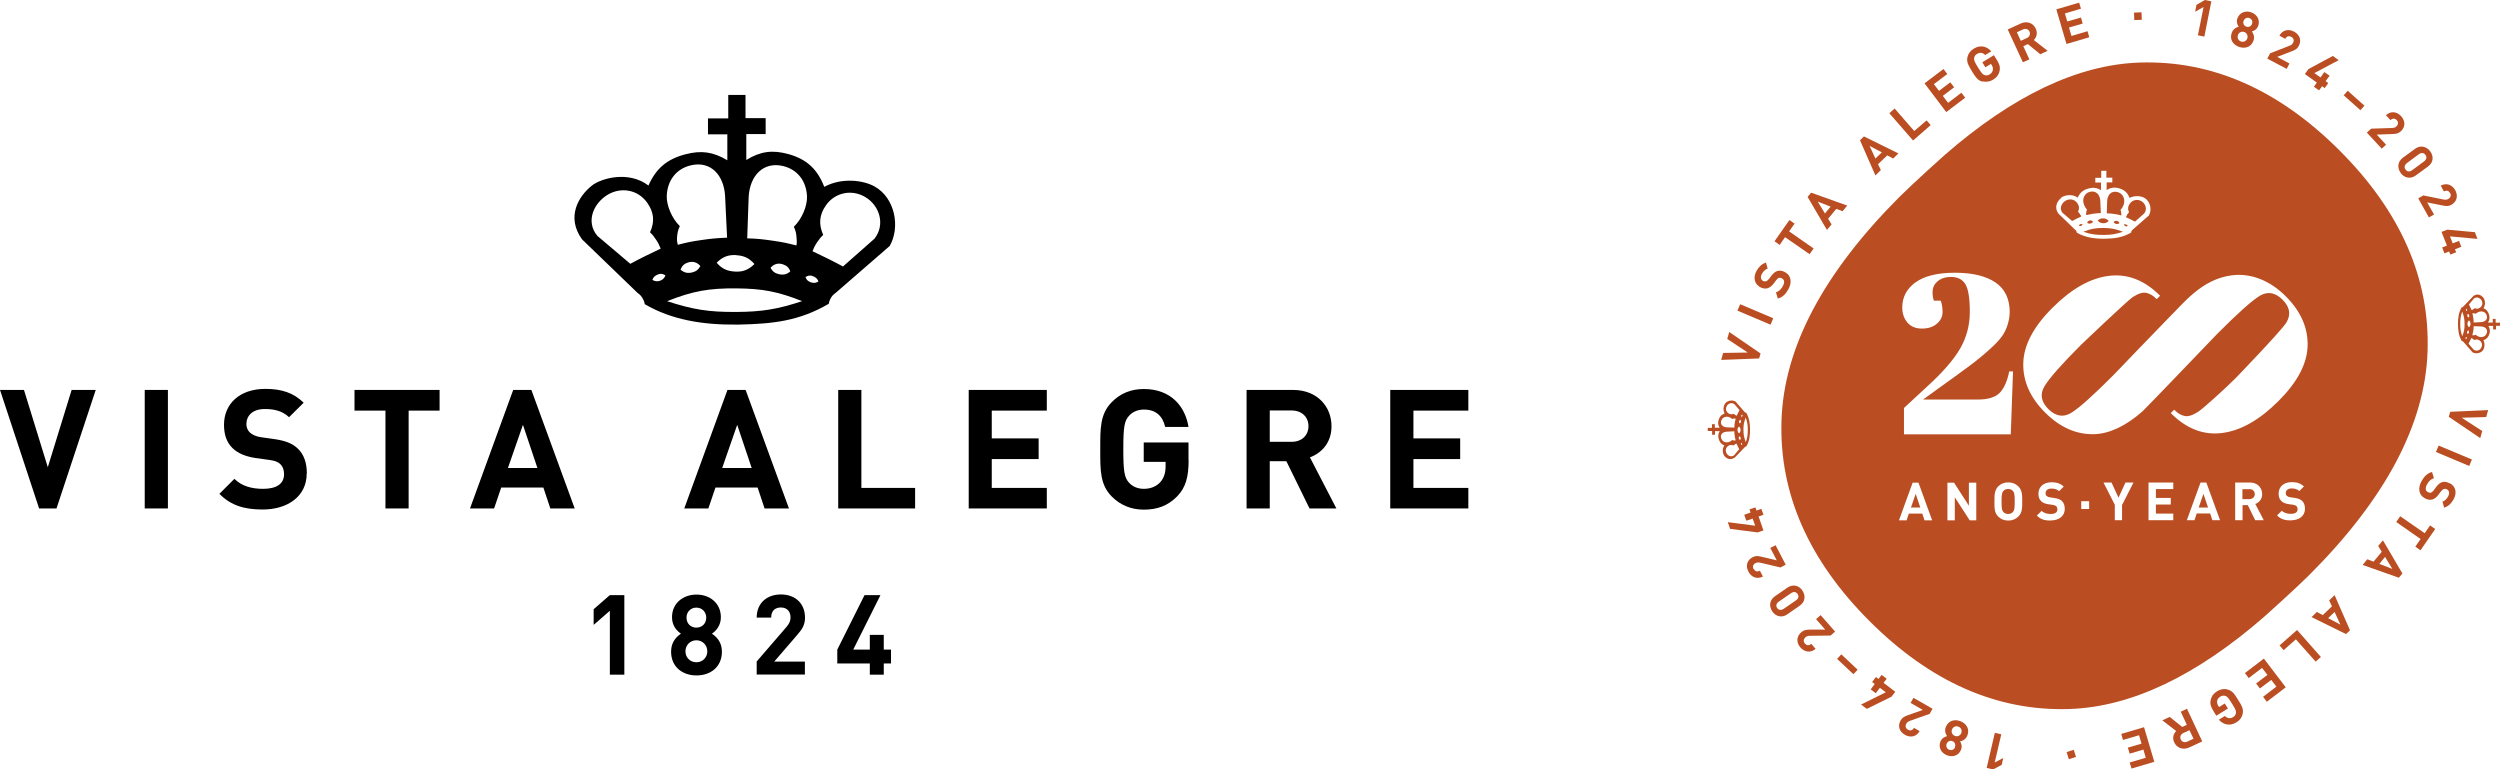 <?xml version="1.0" encoding="UTF-8"?>
<svg id="Layer_2" data-name="Layer 2" xmlns="http://www.w3.org/2000/svg" viewBox="0 0 189.84 58.43">
  <defs>
    <style>
      .cls-1, .cls-2, .cls-3 {
        stroke-width: 0px;
      }

      .cls-2 {
        fill: #ba4e22;
      }

      .cls-3 {
        fill-rule: evenodd;
      }
    </style>
  </defs>
  <g id="Layer_1-2" data-name="Layer 1">
    <g>
      <g>
        <path class="cls-2" d="m177.66,11.43c-4.63-4.63-9.7-6.86-15.19-6.68-4.68.16-9.61,2.5-14.8,7.02-.06.05-2.42,2.17-3.41,3.16-5.8,5.8-8.8,11.47-8.98,16.99-.18,5.52,2.04,10.6,6.68,15.24,4.63,4.63,9.7,6.86,15.19,6.68,4.68-.16,9.61-2.5,14.8-7.02.06-.05,2.42-2.17,3.41-3.16,5.8-5.8,8.8-11.47,8.98-16.99.18-5.52-2.04-10.6-6.68-15.24Zm-21.15,3.58c.2-.16.82-.34,1.26,0,.17-.38.42-.59.83-.7.36-.09.62-.06.94.13v-.58h-.43v-.36h.45v-.53h.39v.52h.45v.36h-.43v.58c.32-.19.58-.23.94-.13.41.11.65.34.8.73.4-.21.88-.15,1.13,0,.46.26.58.91.34,1.33l-1.2,1.05c-.06.04-.09.08-.12.14-.02.04-.03.06-.03.11-.67.39-1.26.45-2.01.47h-.04c-.78,0-1.47-.11-2.07-.46,0-.04-.02-.07-.04-.11-.03-.07-.06-.1-.12-.14l-1.24-1.2c-.36-.5-.08-.96.22-1.2Zm-11.06,6.44c.67-.49,1.67-.74,3-.74s2.36.25,3.08.74c.72.49,1.07,1.24,1.08,2.23,0,.72-.29,1.39-.47,1.68-.38.6-.96,1.09-1.56,1.61-.67.58-1.42,1.1-2.17,1.65-.76.55-1.2.87-1.33.96l-1.05.76h4.14c.79,0,1.36-.17,1.69-.52.33-.35.57-.89.71-1.62h.29l-.17,4.78h-8.11v-2l1.74-1.61c1.19-1.08,2.03-2.05,2.52-2.89.49-.85.74-1.78.74-2.8s-.11-1.71-.33-2.09c-.22-.37-.59-.56-1.1-.56s-.85.16-1.09.4c-.25.24-.31.52-.31.76s.03.45.1.64h.52c.09.24.14.53.14.87s-.14.63-.43.88c-.29.25-.67.37-1.14.37s-.84-.15-1.1-.46c-.26-.3-.39-.69-.39-1.15,0-.77.33-1.4,1-1.9Zm.69,18.06l-.17-.51h-1.02l-.17.51h-.58l1.04-2.86h.44l1.04,2.86h-.58Zm3.93,0h-.5l-1.13-1.75v1.75h-.56v-2.86h.5l1.13,1.75v-1.75h.56v2.86Zm3.2-.29c-.2.2-.45.31-.77.31s-.57-.11-.77-.31c-.29-.29-.28-.65-.28-1.14s0-.85.28-1.14c.2-.2.45-.31.77-.31s.57.11.77.31c.29.29.29.65.29,1.14s0,.85-.29,1.14Zm2.44.31c-.43,0-.76-.09-1.04-.38l.36-.36c.18.18.43.24.69.24.33,0,.51-.12.51-.35,0-.1-.03-.18-.09-.24-.06-.05-.12-.08-.25-.1l-.35-.05c-.25-.04-.43-.11-.55-.24-.14-.14-.2-.32-.2-.56,0-.51.38-.87,1-.87.39,0,.68.1.92.33l-.35.35c-.18-.17-.4-.2-.59-.2-.3,0-.44.16-.44.36,0,.07.02.15.08.2.06.05.15.1.27.11l.34.05c.26.04.43.11.55.22.15.14.22.35.22.61,0,.55-.46.87-1.06.87Zm2.93-.88h-.6v-.59h.6v.59Zm2.5-.32v1.17h-.55v-1.17l-.86-1.69h.61l.53,1.15.53-1.15h.61l-.86,1.69Zm3.89-1.19h-1.32v.67h1.13v.5h-1.13v.69h1.32v.5h-1.88v-2.86h1.88v.5Zm2.97,2.36l-.17-.51h-1.02l-.17.51h-.58l1.04-2.86h.44l1.04,2.86h-.58Zm3.25,0l-.56-1.14h-.4v1.14h-.56v-2.86h1.12c.58,0,.93.4.93.88,0,.4-.25.65-.52.75l.64,1.23h-.65Zm2.7.02c-.43,0-.76-.09-1.04-.38l.36-.36c.18.18.43.24.69.24.33,0,.51-.12.51-.35,0-.1-.03-.18-.09-.24-.06-.05-.12-.08-.25-.1l-.35-.05c-.25-.04-.43-.11-.55-.24-.14-.14-.2-.32-.2-.56,0-.51.38-.87,1-.87.39,0,.68.1.92.33l-.35.35c-.18-.17-.4-.2-.59-.2-.3,0-.44.16-.44.36,0,.07.02.15.08.2.06.05.15.1.27.11l.34.05c.26.04.43.11.55.22.15.14.22.35.22.61,0,.55-.46.87-1.06.87Zm-.94-9.06c-1.43,1.43-2.85,2.24-4.27,2.42-1.41.18-2.71-.32-3.89-1.5,0,0,0,0-.01-.01l.26-.26s.04.04.06.06c.22.22.46.36.73.42.26.06.61-.05,1.03-.32.42-.28,2.04-1.75,2.83-2.54,0,0,3.51-3.63,3.87-4.24.36-.6.26-1.18-.29-1.73-.55-.55-1.12-.65-1.71-.31-.59.35-1.68,1.32-3.27,2.92,0,0-5.45,5.69-5.66,5.87-1.28,1.12-2.5,1.69-3.65,1.73-1.35.04-2.6-.5-3.75-1.65-1.14-1.14-1.69-2.4-1.65-3.76.04-1.36.78-2.76,2.22-4.19,1.43-1.43,2.85-2.24,4.27-2.42,1.41-.18,2.71.32,3.89,1.5,0,0,0,0,.01.01l-.26.26s-.04-.04-.06-.06c-.22-.22-.46-.36-.73-.42-.26-.06-.61.05-1.03.32-.42.28-3.92,3.62-3.92,3.62-1.5,1.5-2.42,2.55-2.78,3.15-.36.6-.26,1.18.29,1.73.55.55,1.12.65,1.71.31.59-.35,1.68-1.32,3.27-2.92,0,0,3.86-4.02,4.13-4.28,1.15-1.13,2.52-2.96,4.81-3.26,1.53-.2,2.98.45,4.12,1.6,1.14,1.14,1.69,2.4,1.65,3.76-.04,1.36-.78,2.76-2.22,4.19Z"/>
        <path class="cls-2" d="m160.94,16.94c-.03-.09-.08-.13-.17-.16-.11-.03-.2,0-.27.08.04.08.1.12.19.14.1.02.18,0,.26-.06Z"/>
        <path class="cls-2" d="m157.35,16.78c.13-.07.21-.11.35-.18.13-.06.2-.1.34-.16-.03-.08-.06-.13-.11-.2-.05-.07-.07-.1-.13-.16.11-.24.09-.45-.06-.66-.2-.29-.59-.36-.89-.18-.31.19-.5.6-.23.92l.74.63Z"/>
        <path class="cls-2" d="m158.41,16.18c0,.08,0,.08.02.16.2-.05.32-.08.52-.11.22-.03.35-.04.58-.05l-.04-.93c-.03-.47-.33-.79-.77-.69-.33.08-.52.34-.53.68,0,.21.12.51.29.68-.04.09-.06.15-.06.26Z"/>
        <polygon class="cls-2" points="145.11 38.54 145.82 38.54 145.47 37.5 145.11 38.54"/>
        <path class="cls-2" d="m157.85,17.13s.09.04.15.03c.07-.02.12-.06.14-.12-.06-.04-.13-.04-.19,0-.05.03-.08.05-.1.11Z"/>
        <path class="cls-2" d="m158.19,17.6c.58.19.93.24,1.54.24.59,0,.93-.06,1.48-.24-.54-.21-.88-.28-1.46-.29-.62,0-.98.06-1.55.29Z"/>
        <path class="cls-2" d="m158.93,16.83c-.07-.09-.17-.11-.27-.08-.09.03-.14.08-.17.16.08.07.16.09.26.06.09-.02.14-.06.19-.14Z"/>
        <path class="cls-2" d="m152.49,37.13c-.15,0-.28.06-.36.15-.11.12-.14.25-.14.8s.03.68.14.8c.08.09.21.15.36.15s.28-.06.36-.15c.11-.12.14-.25.14-.8s-.03-.68-.14-.8c-.08-.09-.2-.15-.36-.15Z"/>
        <path class="cls-2" d="m161.42,17.19c.06.01.1,0,.15-.03-.02-.05-.05-.08-.1-.11-.07-.03-.13-.03-.19,0,.03.07.07.11.14.12Z"/>
        <path class="cls-2" d="m170.81,37.15h-.53v.75h.53c.24,0,.41-.16.41-.38s-.16-.38-.41-.38Z"/>
        <path class="cls-2" d="m162.12,16.83l.7-.62c.25-.31.12-.73-.2-.93-.3-.18-.68-.11-.89.18-.15.21-.17.43-.06.66-.06.06-.09.09-.13.16-.05.08-.07.12-.11.21.13.06.21.1.34.16.14.07.21.11.35.18Z"/>
        <path class="cls-2" d="m161.08,16.36c.02-.08,0-.08,0-.16,0-.1-.02-.16-.06-.26.18-.17.3-.46.29-.68-.01-.34-.21-.6-.53-.68-.45-.11-.75.21-.77.69l-.03.93c.23,0,.35.02.58.05.2.03.32.05.52.11Z"/>
        <path class="cls-2" d="m159.68,16.95c.19.01.32-.04.45-.17-.12-.13-.23-.19-.41-.2-.18,0-.31.04-.43.17.11.13.22.18.39.2Z"/>
        <polygon class="cls-2" points="166.96 38.54 167.67 38.54 167.32 37.5 166.96 38.54"/>
        <path class="cls-2" d="m189.51,24.5v-.28h-.22v.27h-.36c.12-.2.14-.36.08-.58-.07-.25-.19-.41-.43-.51.21-.28.1-.66,0-.79-.15-.19-.44-.36-.75-.14l-.74.77s-.05.06-.09.08c-.02.01-.04.02-.07.02-.22.37-.29.8-.28,1.29v.02c.01.47.05.83.29,1.25.03,0,.04,0,.07.02.04.02.06.04.09.08l.65.75c.26.15.67.08.83-.21.09-.15.13-.45,0-.7.25-.09.39-.25.46-.5.06-.22.04-.39-.08-.59h.36v.27h.22v-.28h.32v-.24h-.33Zm-1.64-1.83c.2-.17.45-.05.57.14.11.19.07.42-.11.55-.13.09-.26.11-.41.04-.04.04-.06.05-.1.08-.05.03-.07.05-.13.07-.04-.08-.06-.13-.1-.21-.04-.08-.07-.13-.11-.22l.39-.46Zm-.27,1.93c0,.11-.04.18-.12.25-.08-.08-.11-.16-.11-.28,0-.11.04-.17.12-.24.08.08.11.16.11.27Zm-.2-.77c.05.02.08.05.1.11.02.07,0,.13-.05.17-.05-.03-.08-.06-.09-.12-.01-.06,0-.11.04-.16Zm-.14-.39s.05.03.07.06c.02.04.02.08,0,.12-.04-.02-.07-.04-.08-.09,0-.04,0-.06.02-.09Zm-.29,2.09c-.11-.35-.15-.56-.15-.92,0-.38.03-.6.15-.95.14.36.18.58.18.97,0,.36-.04.57-.18.91Zm.34.17s-.03.05-.07.06c-.02-.03-.03-.06-.02-.09.01-.04.03-.07.08-.09.03.04.03.08,0,.12Zm.07-.33s-.05-.1-.04-.16c.01-.06.04-.09.09-.12.05.05.07.1.05.17-.02.05-.05.09-.1.1Zm1.03,1.05c-.12.2-.38.28-.58.12l-.38-.44c.04-.08.07-.13.11-.22.04-.08.06-.13.1-.21.05.02.08.03.13.07.04.03.06.05.1.08.15-.07.28-.05.41.04.18.13.23.36.11.55Zm.43-1.15c-.05.2-.21.32-.42.33-.13,0-.32-.07-.42-.18-.06.03-.1.04-.16.04-.05,0-.05,0-.1,0,.03-.13.05-.2.07-.33.02-.14.03-.22.03-.36l.58.02c.29.02.49.2.43.48Zm-.42-.81l-.58.03c0-.14-.01-.22-.03-.36-.02-.13-.03-.2-.07-.33.05-.01.05-.01.1-.01.06,0,.1.01.16.04.11-.11.29-.19.42-.18.21,0,.37.13.42.33.07.28-.13.46-.43.48Z"/>
        <path class="cls-2" d="m131.71,34.77l.74-.77s.05-.06.09-.08c.02-.01.04-.02.07-.02.22-.37.29-.8.28-1.29v-.02c-.01-.47-.05-.83-.29-1.25-.03,0-.04,0-.07-.02-.04-.02-.06-.04-.09-.08l-.65-.75c-.26-.15-.67-.08-.83.21-.09.15-.13.45,0,.7-.25.09-.39.25-.46.5-.06.22-.04.39.08.58h-.36v-.27h-.22v.28h-.32v.24h.33v.28h.22v-.27h.36c-.12.2-.14.36-.08.58.07.25.19.41.43.51-.21.28-.1.66,0,.79.15.19.44.36.75.14Zm.43-1.36c-.05-.02-.08-.05-.1-.11-.02-.07,0-.13.05-.17.05.03.08.06.09.12.01.06,0,.11-.04.16Zm-.2-.77c0-.11.04-.18.12-.25.08.08.11.16.11.28,0,.11-.04.17-.12.24-.08-.08-.11-.16-.11-.27Zm.34,1.16s-.05-.03-.07-.06c-.02-.04-.02-.08,0-.12.04.02.07.04.08.09,0,.04,0,.06-.02.09Zm.29-2.09c.11.35.15.56.15.92,0,.38-.03.6-.15.95-.14-.36-.18-.58-.18-.97,0-.36.04-.57.18-.91Zm-.34-.17s.03-.05.07-.06c.02.03.03.06.02.09-.01.04-.03.07-.08.09-.03-.04-.03-.08,0-.12Zm-.07.33s.05.1.04.16c-.01.06-.04.09-.09.12-.05-.05-.07-.1-.05-.17.02-.05.05-.09.1-.1Zm-1.03-1.05c.12-.2.38-.28.58-.12l.38.44c-.04.08-.07.13-.11.22-.04.08-.06.13-.1.21-.05-.02-.08-.03-.13-.07-.04-.03-.06-.05-.1-.08-.15.07-.28.05-.41-.04-.18-.13-.23-.36-.11-.55Zm-.43,1.15c.05-.2.21-.32.42-.33.13,0,.32.07.42.18.06-.03.1-.04.16-.04.05,0,.05,0,.1,0-.03.13-.05.2-.07.33-.02.14-.03.22-.03.36l-.58-.02c-.29-.02-.49-.2-.43-.48Zm-.01,1.29c-.07-.28.13-.46.43-.48l.58-.03c0,.14.01.22.03.36.02.13.03.2.07.33-.05.01-.05.01-.1.01-.06,0-.1-.01-.16-.04-.11.11-.29.19-.42.18-.21,0-.37-.13-.42-.33Zm.42,1.16c-.11-.19-.07-.42.11-.55.13-.09.26-.11.41-.04.04-.04.06-.05.1-.08.05-.03.07-.05.13-.07.04.08.06.13.1.21.04.09.07.13.11.22l-.39.46c-.2.17-.45.05-.57-.14Z"/>
        <polygon class="cls-2" points="133.69 26.84 131.31 25.21 131.16 25.74 132.72 26.77 130.85 26.8 130.7 27.33 133.58 27.22 133.69 26.84"/>
        <rect class="cls-2" x="133.04" y="22.51" width=".53" height="2.73" transform="translate(59.25 137.27) rotate(-67.01)"/>
        <path class="cls-2" d="m133.65,21.8c.2.11.39.14.57.09.16-.05.31-.17.46-.35l.2-.27c.08-.1.13-.14.2-.17.08-.02.16,0,.24.04.19.11.21.31.06.59-.12.22-.29.4-.52.47l.14.47c.37-.1.6-.34.8-.7.28-.5.23-1.03-.23-1.29-.21-.12-.42-.16-.61-.1-.15.05-.29.15-.44.35l-.2.26c-.07.09-.15.15-.22.17-.08.02-.15,0-.21-.02-.17-.09-.24-.29-.1-.54.09-.16.21-.33.44-.4l-.13-.46c-.31.1-.52.29-.71.62-.29.52-.16,1,.26,1.24Z"/>
        <polygon class="cls-2" points="135.55 18.01 137.41 19.3 137.72 18.87 135.86 17.57 136.27 16.98 135.88 16.71 134.75 18.32 135.14 18.6 135.55 18.01"/>
        <path class="cls-2" d="m139.09,17.05l-.27-.44.62-.75.48.18.35-.43-2.74-.98-.27.32,1.47,2.51.36-.43Zm-1.06-1.74l.98.38-.43.52-.55-.9Z"/>
        <path class="cls-2" d="m142.83,12.93l-.22-.46.7-.67.45.24.4-.39-2.62-1.29-.3.29,1.17,2.67.4-.39Zm-.86-1.85l.93.49-.49.47-.44-.96Z"/>
        <polygon class="cls-2" points="146.61 9.5 146.3 9.14 145.36 9.95 143.87 8.24 143.47 8.6 145.27 10.67 146.61 9.5"/>
        <polygon class="cls-2" points="149.23 7.42 148.94 7.04 147.93 7.81 147.53 7.28 148.39 6.63 148.1 6.25 147.24 6.9 146.85 6.39 147.87 5.62 147.58 5.24 146.14 6.33 147.79 8.51 149.23 7.42"/>
        <path class="cls-2" d="m150.56,6.18c.26.06.53.03.79-.13.25-.15.43-.36.49-.67.06-.27,0-.51-.22-.85l-.21-.34-.88.54.23.38.43-.26.05.09c.08.12.11.24.09.38-.03.13-.11.25-.24.33-.12.08-.25.09-.37.06-.15-.04-.24-.14-.52-.59-.28-.45-.32-.57-.29-.72.02-.12.09-.23.21-.3.23-.14.44-.11.63.08l.46-.28c-.3-.35-.8-.54-1.34-.2-.26.16-.41.38-.47.64-.09.38.1.67.34,1.07.25.4.42.7.8.79Z"/>
        <path class="cls-2" d="m154.1,4.5l-.46-.99.35-.16.94.77.56-.26-1.05-.82c.2-.2.31-.51.15-.86-.19-.42-.65-.62-1.16-.39l-.97.45,1.15,2.49.49-.22Zm-.95-2.05l.46-.21c.21-.1.42-.03.5.16.09.19.01.39-.2.49l-.46.21-.3-.66Z"/>
        <polygon class="cls-2" points="158.65 2.83 158.52 2.37 157.3 2.73 157.11 2.09 158.15 1.79 158.02 1.33 156.98 1.63 156.8 1.02 158.02 .66 157.88 .2 156.15 .71 156.92 3.34 158.65 2.83"/>
        <rect class="cls-2" x="162.06" y=".95" width=".57" height=".57" transform="translate(.07 6.2) rotate(-2.19)"/>
        <polygon class="cls-2" points="166.9 2.68 167.39 2.78 167.92 .1 167.43 0 166.79 .37 166.69 .89 167.33 .53 166.9 2.68"/>
        <path class="cls-2" d="m170.02,3.56c.45.16.92.03,1.1-.47.11-.31-.01-.55-.12-.7.16-.04.38-.16.48-.43.16-.45-.09-.86-.52-1.02-.43-.16-.89,0-1.06.45-.1.27,0,.5.1.64-.17.04-.42.15-.53.46-.18.5.09.9.55,1.07Zm.35-1.98c.07-.18.26-.28.44-.21.18.07.27.26.2.44-.07.19-.25.28-.44.21-.18-.07-.27-.25-.2-.44Zm-.43,1.08c.07-.2.28-.3.48-.23.2.07.3.29.23.49-.07.2-.28.3-.48.23-.2-.07-.3-.28-.23-.48Z"/>
        <path class="cls-2" d="m173.85,4.82l-.93-.5,1.09-.42c.27-.1.43-.18.55-.41.23-.43.07-.86-.36-1.09-.41-.22-.88-.13-1.11.31l.44.24c.13-.23.31-.23.46-.15.19.1.23.28.13.46-.06.11-.14.17-.28.22l-1.46.57-.21.4,1.47.78.21-.4Z"/>
        <polygon class="cls-2" points="175.71 6.59 176.1 6.86 176.33 6.55 176.53 6.69 176.8 6.31 176.6 6.16 176.9 5.75 176.5 5.47 176.21 5.88 175.74 5.55 177.59 4.57 177.15 4.25 175.3 5.24 175.02 5.62 175.93 6.27 175.71 6.59"/>
        <rect class="cls-2" x="178.53" y="6.78" width=".46" height="1.7" transform="translate(54.1 135.98) rotate(-48.28)"/>
        <path class="cls-2" d="m181.2,11l-.72-.78,1.17-.04c.29-.01.46-.03.66-.21.36-.33.35-.79.02-1.15-.32-.35-.79-.41-1.15-.07l.34.37c.2-.18.37-.11.48,0,.14.16.12.34-.03.48-.09.09-.18.11-.34.12l-1.57.05-.33.3,1.13,1.22.33-.3Z"/>
        <path class="cls-2" d="m182.3,13.14c.26.36.73.49,1.15.18l.93-.68c.42-.31.43-.79.16-1.15-.27-.36-.73-.5-1.15-.19l-.93.68c-.42.31-.42.8-.16,1.15Zm.46-.75l.92-.68c.19-.14.38-.11.5.05.12.16.08.35-.1.49l-.92.68c-.19.14-.38.11-.49-.05-.12-.16-.09-.35.1-.49Z"/>
        <path class="cls-2" d="m186.05,14.65c.1.18.04.36-.14.46-.11.06-.21.07-.36.04l-1.53-.31-.39.22.81,1.45.39-.22-.52-.92,1.15.23c.28.06.46.08.69-.05.43-.24.52-.69.29-1.11-.23-.41-.67-.58-1.1-.34l.24.44c.23-.13.39-.02.47.12Z"/>
        <polygon class="cls-2" points="185.4 17.61 185.81 18.65 185.45 18.79 185.62 19.24 185.98 19.1 186.07 19.33 186.51 19.16 186.42 18.93 186.9 18.74 186.73 18.29 186.25 18.48 186.04 17.95 188.13 18.14 187.93 17.63 185.84 17.44 185.4 17.61"/>
        <polygon class="cls-2" points="185.95 31.65 188.34 33.27 188.49 32.73 186.93 31.72 188.79 31.67 188.94 31.14 186.06 31.27 185.95 31.65"/>
        <rect class="cls-2" x="186.08" y="33.24" width=".53" height="2.74" transform="translate(82.39 193.09) rotate(-67.26)"/>
        <path class="cls-2" d="m186.01,36.7c-.2-.11-.39-.14-.56-.09-.16.05-.31.17-.45.36l-.2.27c-.08.1-.13.14-.2.17-.08.02-.16,0-.24-.04-.19-.11-.21-.31-.06-.59.12-.22.29-.4.52-.47l-.14-.47c-.37.1-.6.34-.8.7-.28.5-.23,1.03.24,1.29.21.12.42.16.61.09.15-.05.29-.15.44-.36l.2-.26c.07-.09.15-.15.22-.17.08-.02.15,0,.21.02.17.09.24.29.1.54-.09.16-.21.33-.43.4l.13.46c.31-.1.52-.29.71-.62.29-.52.16-1-.27-1.23Z"/>
        <polygon class="cls-2" points="184.12 40.49 182.26 39.2 181.96 39.64 183.81 40.93 183.41 41.51 183.8 41.79 184.92 40.17 184.53 39.9 184.12 40.49"/>
        <path class="cls-2" d="m180.59,41.46l.27.44-.62.75-.48-.18-.35.43,2.75.97.27-.32-1.48-2.52-.36.43Zm1.07,1.74l-.98-.38.43-.53.55.9Z"/>
        <path class="cls-2" d="m176.86,45.58l.22.46-.7.67-.45-.24-.4.39,2.62,1.29.3-.29-1.17-2.67-.4.39Zm.86,1.85l-.93-.49.49-.47.44.96Z"/>
        <polygon class="cls-2" points="173.1 49.01 173.41 49.37 174.34 48.55 175.84 50.24 176.24 49.89 174.43 47.84 173.1 49.01"/>
        <polygon class="cls-2" points="170.47 51.11 170.76 51.49 171.77 50.72 172.18 51.25 171.32 51.9 171.61 52.28 172.47 51.63 172.86 52.14 171.85 52.91 172.13 53.29 173.57 52.19 171.91 50.01 170.47 51.11"/>
        <path class="cls-2" d="m169.15,52.35c-.27-.06-.53-.02-.79.14-.25.15-.42.36-.49.67-.06.27,0,.51.22.85l.21.34.88-.55-.24-.38-.43.27-.06-.09c-.08-.12-.11-.24-.09-.37.02-.13.1-.25.24-.33.12-.08.25-.09.37-.06.15.04.24.14.52.59.28.45.32.57.3.72-.02.12-.09.23-.21.3-.23.14-.44.11-.63-.08l-.46.28c.31.35.8.53,1.34.2.26-.16.41-.38.47-.64.09-.38-.1-.67-.35-1.07-.25-.4-.42-.7-.81-.78Z"/>
        <path class="cls-2" d="m165.6,54.05l.46.99-.35.16-.95-.76-.56.26,1.05.81c-.2.2-.31.51-.15.86.19.41.65.62,1.16.38l.97-.45-1.16-2.48-.48.23Zm.96,2.05l-.46.21c-.21.1-.42.03-.5-.16-.09-.19-.01-.39.2-.49l.46-.21.31.65Z"/>
        <polygon class="cls-2" points="161.08 55.73 161.21 56.19 162.43 55.83 162.62 56.47 161.58 56.77 161.72 57.23 162.76 56.92 162.94 57.54 161.72 57.9 161.86 58.36 163.59 57.85 162.81 55.22 161.08 55.73"/>
        <rect class="cls-2" x="157" y="57.01" width=".57" height=".57" transform="translate(-9.96 50.21) rotate(-17.59)"/>
        <polygon class="cls-2" points="151.97 55.76 151.48 55.65 150.86 58.31 151.35 58.43 152 58.08 152.12 57.56 151.47 57.9 151.97 55.76"/>
        <path class="cls-2" d="m148.88,54.77c-.45-.18-.92-.06-1.12.43-.13.31,0,.55.09.7-.16.04-.39.14-.5.41-.18.45.06.87.49,1.04.43.17.89.04,1.07-.41.11-.27.02-.5-.07-.64.18-.04.42-.13.55-.44.2-.49-.06-.91-.51-1.09Zm-.42,1.97c-.07.18-.26.27-.45.19-.18-.07-.26-.27-.19-.45.08-.19.26-.27.44-.2.18.07.26.26.19.45Zm.47-1.07c-.08.2-.3.29-.49.21-.2-.08-.29-.3-.21-.49.08-.2.29-.29.49-.21.2.08.29.29.21.49Z"/>
        <path class="cls-2" d="m145.09,53.38l.92.53-1.11.39c-.27.1-.43.17-.57.4-.25.43-.1.86.32,1.1.41.23.87.16,1.12-.28l-.43-.25c-.13.23-.32.22-.46.14-.18-.11-.22-.28-.12-.46.06-.11.14-.16.29-.22l1.48-.52.22-.39-1.45-.83-.22.39Z"/>
        <polygon class="cls-2" points="143.27 51.54 142.88 51.25 142.65 51.56 142.45 51.41 142.16 51.79 142.36 51.94 142.05 52.35 142.44 52.64 142.75 52.23 143.2 52.57 141.32 53.5 141.76 53.83 143.64 52.9 143.92 52.53 143.03 51.85 143.27 51.54"/>
        <rect class="cls-2" x="140.04" y="49.58" width=".47" height="1.7" transform="translate(7.47 118.13) rotate(-46.78)"/>
        <path class="cls-2" d="m137.9,47.01l.7.8h-1.17c-.29.01-.46.03-.66.21-.37.33-.37.79-.05,1.15.31.35.78.43,1.15.1l-.33-.38c-.2.18-.38.1-.48-.02-.14-.16-.11-.34.04-.48.1-.08.19-.11.34-.11l1.57-.02.34-.3-1.1-1.25-.34.3Z"/>
        <path class="cls-2" d="m136.87,44.84c-.25-.37-.71-.51-1.14-.22l-.95.66c-.43.3-.45.78-.2,1.15.25.37.72.52,1.14.22l.95-.66c.43-.3.45-.78.19-1.15Zm-.48.74l-.94.65c-.19.13-.39.1-.5-.06-.11-.16-.07-.35.12-.48l.94-.65c.19-.13.38-.1.49.06.11.16.08.35-.11.48Z"/>
        <path class="cls-2" d="m133.16,43.21c-.1-.19-.03-.36.15-.45.11-.06.21-.06.36-.03l1.53.36.4-.21-.77-1.48-.4.21.49.94-1.14-.27c-.28-.07-.46-.09-.69.03-.44.23-.55.67-.32,1.1.22.42.65.6,1.1.37l-.23-.44c-.24.12-.39.01-.47-.14Z"/>
        <polygon class="cls-2" points="133.91 40.28 133.54 39.22 133.91 39.09 133.75 38.64 133.38 38.77 133.3 38.53 132.85 38.68 132.93 38.92 132.45 39.09 132.61 39.54 133.09 39.38 133.28 39.92 131.2 39.65 131.38 40.16 133.46 40.43 133.91 40.28"/>
      </g>
      <g>
        <polygon class="cls-3" points="7.27 29.61 5.44 29.61 3.63 35.48 1.82 29.61 0 29.61 2.97 38.61 4.29 38.61 7.27 29.61"/>
        <rect class="cls-1" x="10.99" y="29.61" width="1.76" height="9"/>
        <path class="cls-3" d="m23.3,35.96c0-.8-.21-1.45-.7-1.91-.38-.36-.9-.58-1.72-.7l-1.06-.15c-.37-.05-.66-.19-.84-.35-.19-.18-.27-.42-.27-.65,0-.62.46-1.14,1.39-1.14.59,0,1.28.08,1.85.62l1.11-1.1c-.77-.75-1.67-1.05-2.91-1.05-1.95,0-3.14,1.13-3.14,2.73,0,.76.21,1.34.65,1.77.4.39.97.63,1.74.75l1.09.15c.42.06.62.15.8.32.19.18.28.44.28.76,0,.72-.56,1.11-1.59,1.11-.84,0-1.61-.19-2.18-.76l-1.14,1.14c.89.9,1.92,1.19,3.29,1.19,1.88,0,3.34-.99,3.34-2.73"/>
        <polygon class="cls-3" points="33.38 31.18 33.38 29.61 26.92 29.61 26.92 31.18 29.27 31.18 29.27 38.61 31.03 38.61 31.03 31.18 33.38 31.18"/>
        <path class="cls-3" d="m43.64,38.61l-3.29-9h-1.38l-3.28,9h1.83l.54-1.59h3.2l.53,1.59h1.83Zm-2.83-3.07h-2.24l1.14-3.28,1.1,3.28Z"/>
        <path class="cls-3" d="m59.91,38.61l-3.29-9h-1.38l-3.28,9h1.83l.54-1.59h3.2l.53,1.59h1.83Zm-2.83-3.07h-2.24l1.14-3.28,1.1,3.28Z"/>
        <polygon class="cls-3" points="69.49 38.61 69.49 37.05 65.41 37.05 65.41 29.61 63.65 29.61 63.65 38.61 69.49 38.61"/>
        <polygon class="cls-3" points="79.49 38.61 79.49 37.05 75.31 37.05 75.31 34.86 78.87 34.86 78.87 33.29 75.31 33.29 75.31 31.18 79.49 31.18 79.49 29.61 73.56 29.61 73.56 38.61 79.49 38.61"/>
        <path class="cls-3" d="m90.25,34.92v-1.32h-3.4v1.47h1.66v.34c0,.47-.11.87-.4,1.2-.29.32-.72.51-1.25.51-.48,0-.87-.18-1.13-.47-.34-.38-.43-.81-.43-2.54s.09-2.15.43-2.53c.25-.29.65-.48,1.13-.48.9,0,1.42.47,1.62,1.32h1.77c-.24-1.52-1.3-2.88-3.39-2.88-1.01,0-1.8.35-2.43.99-.91.91-.88,2.04-.88,3.59s-.03,2.68.88,3.59c.63.63,1.44.99,2.43.99s1.82-.28,2.54-1.02c.63-.66.86-1.44.86-2.74"/>
        <path class="cls-3" d="m101.48,38.61l-2.01-3.88c.87-.32,1.64-1.1,1.64-2.36,0-1.5-1.09-2.76-2.92-2.76h-3.53v9h1.76v-3.59h1.26l1.76,3.59h2.04Zm-2.12-6.25c0,.7-.51,1.19-1.28,1.19h-1.66v-2.38h1.66c.77,0,1.28.49,1.28,1.19"/>
        <polygon class="cls-3" points="111.5 38.61 111.5 37.05 107.33 37.05 107.33 34.86 110.88 34.86 110.88 33.29 107.33 33.29 107.33 31.18 111.5 31.18 111.5 29.61 105.57 29.61 105.57 38.61 111.5 38.61"/>
        <polygon class="cls-3" points="47.41 51.23 47.41 45.19 46.31 45.19 45.08 46.26 45.08 47.45 46.31 46.38 46.31 51.23 47.41 51.23"/>
        <path class="cls-3" d="m54.82,49.48c0-.74-.43-1.14-.76-1.36.31-.21.68-.61.68-1.25,0-1.07-.84-1.72-1.85-1.72s-1.86.65-1.86,1.72c0,.65.37,1.04.68,1.25-.33.22-.75.62-.75,1.36,0,1.17.87,1.81,1.93,1.81s1.93-.64,1.93-1.81m-1.19-2.58c0,.44-.31.76-.75.76s-.75-.32-.75-.76.32-.76.75-.76.75.33.75.76m.08,2.56c0,.47-.36.83-.83.83s-.83-.36-.83-.83.36-.84.83-.84.83.37.83.84"/>
        <path class="cls-3" d="m61.12,51.23v-.99h-2.33l1.69-1.96c.42-.48.65-.8.65-1.38,0-1.09-.76-1.76-1.83-1.76s-1.84.66-1.84,1.76h1.1c0-.59.37-.77.74-.77.47,0,.73.31.73.75,0,.28-.09.47-.31.73l-2.26,2.62v.99h3.67Z"/>
        <polygon class="cls-3" points="67.66 50.38 67.66 49.33 67.11 49.33 67.11 48.21 66.05 48.21 66.05 49.33 64.79 49.33 66.86 45.19 65.65 45.19 63.58 49.33 63.58 50.38 66.05 50.38 66.05 51.23 67.11 51.23 67.11 50.38 67.66 50.38"/>
        <path class="cls-3" d="m47.86,20.03l-2.5-2.12c-.91-1.09-.28-2.48.78-3.12,1.03-.62,2.32-.38,3.01.61.51.72.58,1.44.21,2.24.2.19.3.32.45.55.17.25.25.41.36.69-.45.21-.7.33-1.14.55-.46.23-.72.36-1.18.61m8.05-.67c-.62-.03-1.04.14-1.48.58.38.44.75.62,1.33.67.64.05,1.08-.12,1.54-.57-.4-.45-.79-.64-1.39-.67m-2.72.82c-.25-.29-.57-.38-.93-.27-.29.09-.47.26-.57.55.27.23.53.29.87.21.3-.07.48-.21.63-.48m-2.65.7c-.22-.14-.43-.15-.66-.03-.17.09-.26.18-.33.37.17.11.31.13.51.09.24-.06.39-.19.48-.42m6.21-2.82l.11-3.15c.09-1.61,1.11-2.7,2.62-2.34,1.11.27,1.76,1.16,1.81,2.3.03.73-.39,1.73-1,2.31.15.32.19.53.21.88.01.27.04.27-.02.54-.69-.18-1.08-.26-1.78-.36-.76-.11-1.19-.16-1.96-.18m7.29,2.13l2.38-2.1c.84-1.06.4-2.5-.67-3.15-1.02-.63-2.32-.38-3.01.61-.51.72-.57,1.44-.21,2.25-.2.19-.3.32-.45.54-.17.25-.25.41-.36.7.45.21.7.33,1.14.55.46.23.72.36,1.18.61m-5.51.1c.25-.29.57-.39.93-.27.29.09.47.25.57.54-.26.23-.53.29-.87.21-.3-.07-.48-.21-.63-.48m2.65.7c.22-.14.43-.15.66-.03.17.09.26.18.33.36-.17.11-.32.14-.51.09-.24-.06-.4-.19-.48-.43m-10.5,1.84c1.95-.77,3.18-.99,5.28-.97,1.97.02,3.13.24,4.97.97-1.89.62-3.05.81-5.04.82-2.06.01-3.26-.18-5.22-.82m4.56-4.83l-.15-3.15c-.09-1.61-1.11-2.7-2.62-2.33-1.11.27-1.76,1.16-1.81,2.3-.03.73.39,1.73.99,2.31-.14.32-.19.53-.21.88-.01.27,0,.28.06.54.68-.18,1.08-.26,1.78-.36.76-.11,1.19-.15,1.96-.18m.09-10.85v1.79h-1.54v1.21h1.47v1.97c-1.08-.64-1.98-.77-3.19-.45-1.38.36-2.22,1.06-2.8,2.37-1.51-1.15-3.6-.55-4.29,0-1.02.81-1.98,2.39-.75,4.09l4.22,4.07c.2.14.31.26.42.49.07.13.1.22.12.36,2.02,1.18,4.37,1.58,7.02,1.55h.12c2.56-.06,4.55-.25,6.83-1.58.03-.15.05-.23.12-.36.11-.22.22-.34.42-.48l4.09-3.55c.81-1.42.42-3.64-1.15-4.52-.84-.47-2.47-.7-3.82.03-.52-1.35-1.35-2.11-2.73-2.49-1.21-.33-2.12-.21-3.19.45v-1.97h1.47v-1.21h-1.53v-1.76h-1.31Z"/>
      </g>
    </g>
  </g>
</svg>